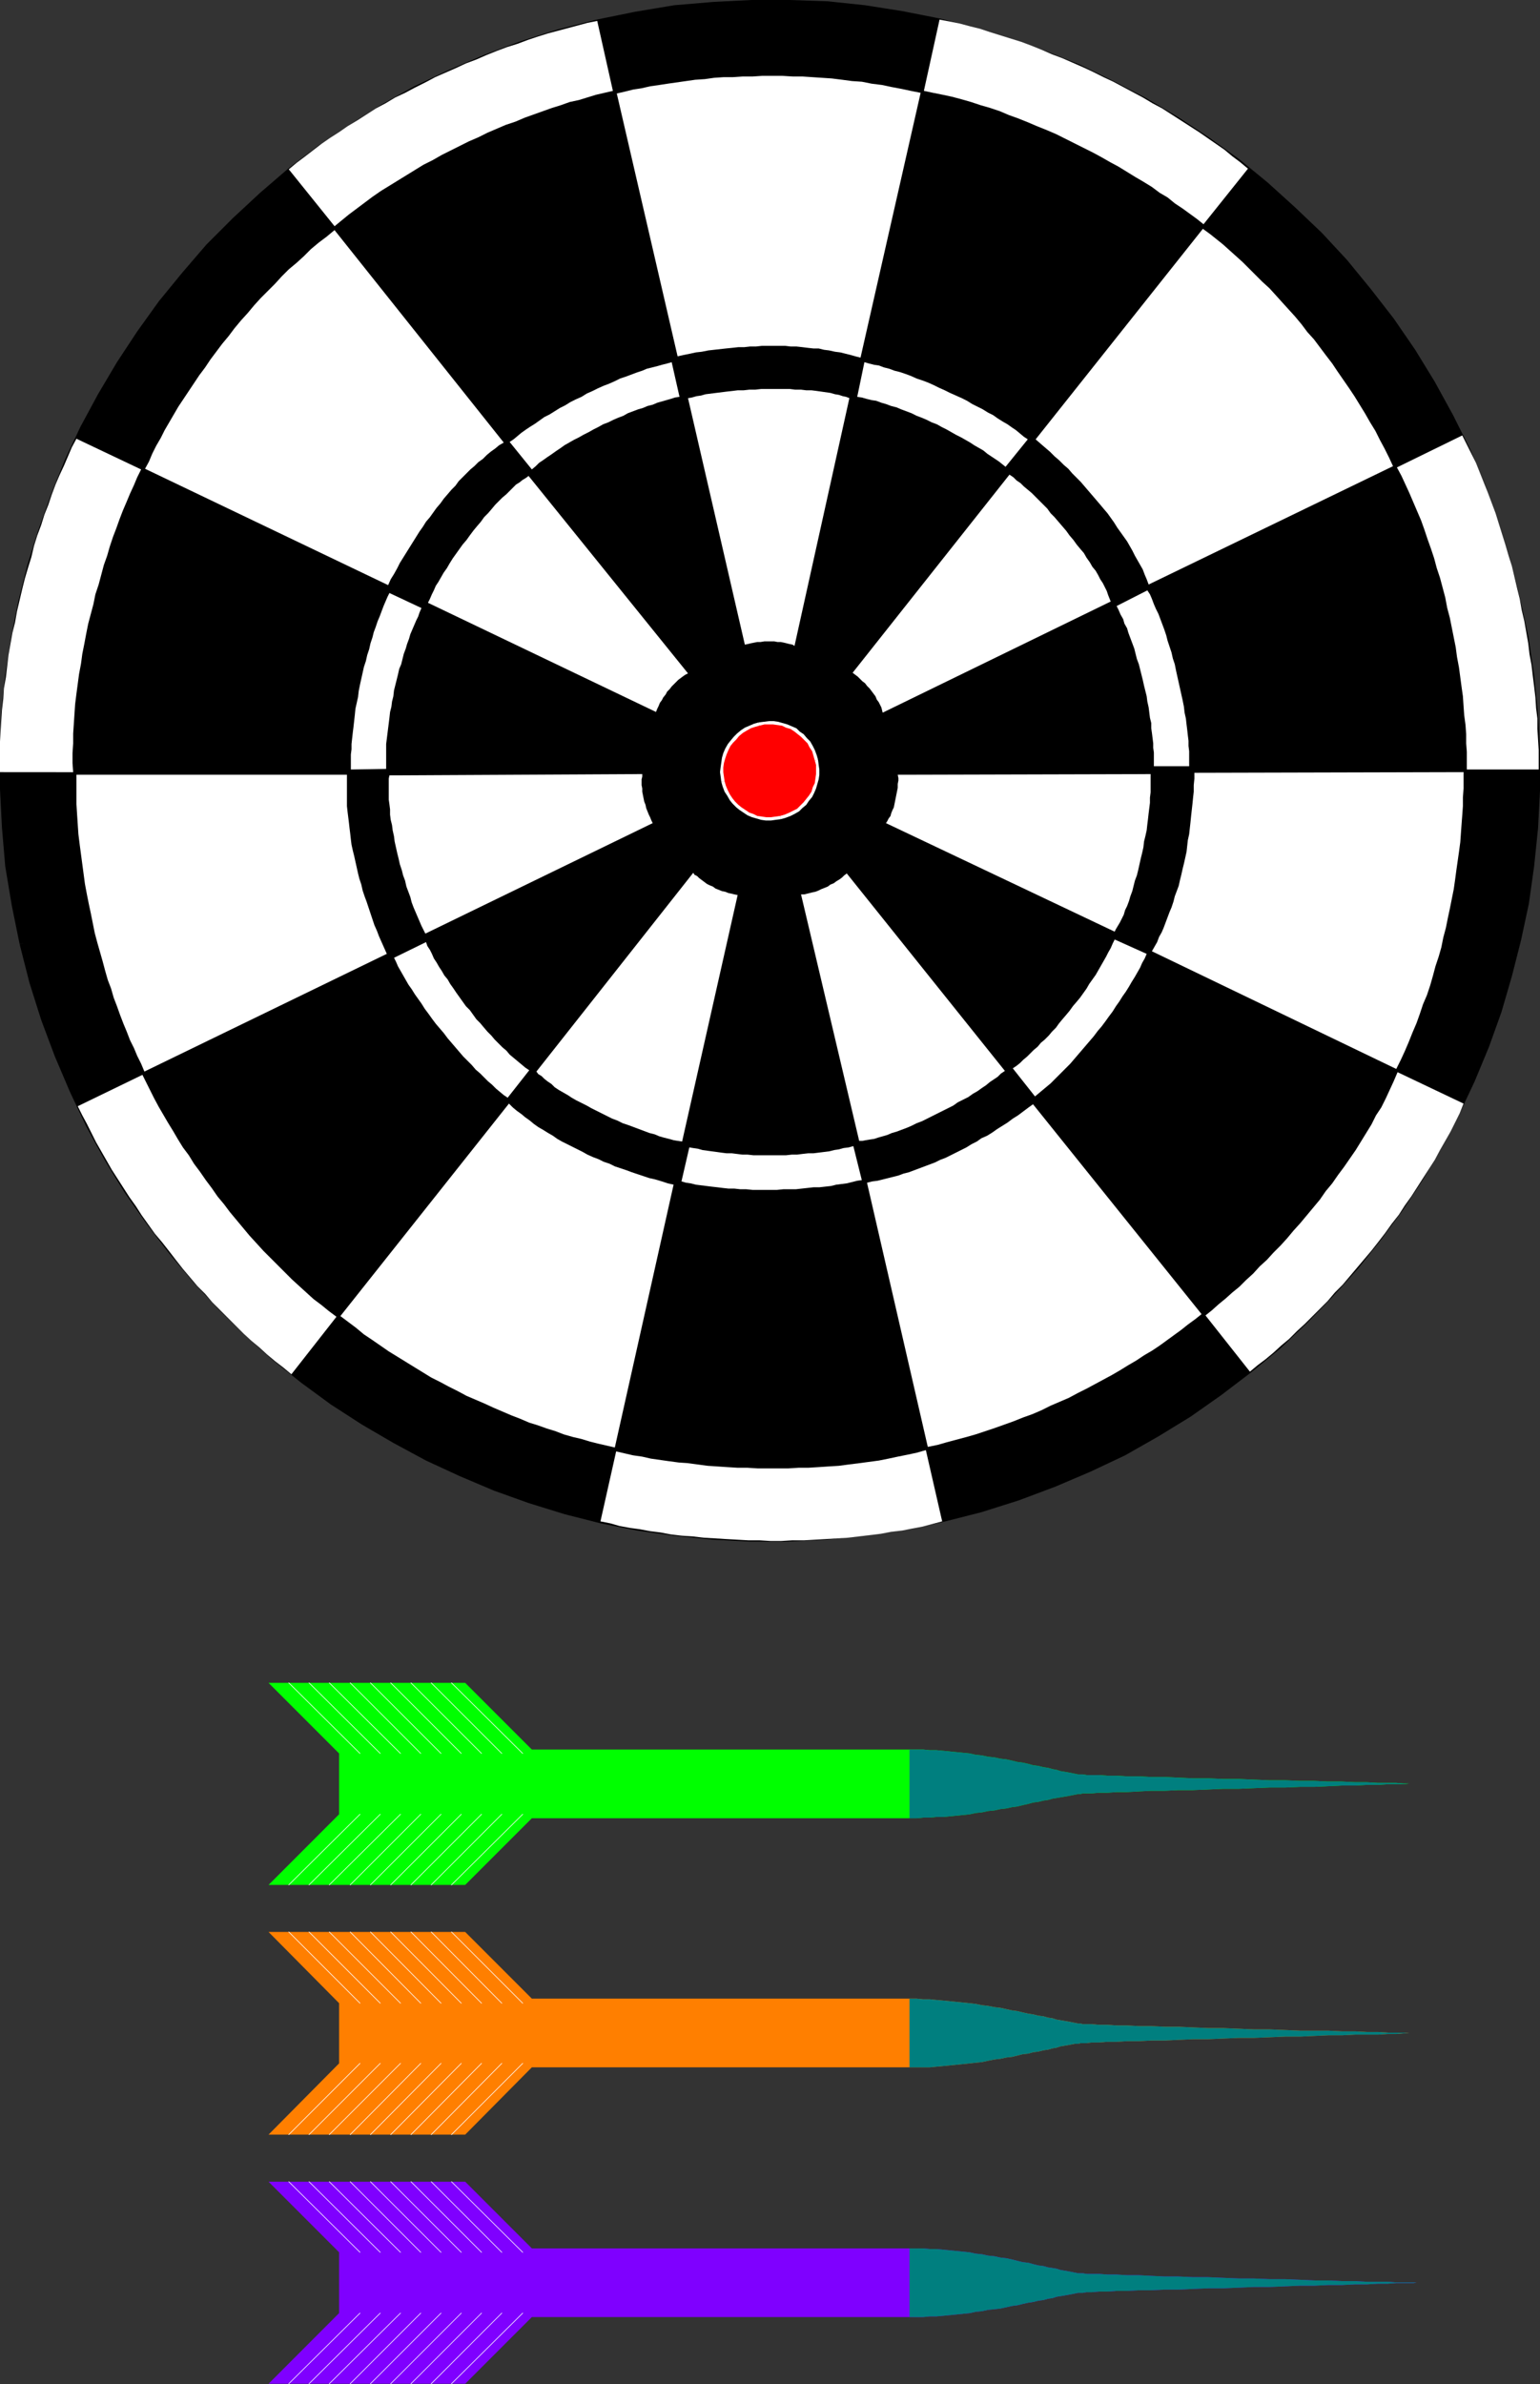 <?xml version="1.0" encoding="UTF-8" standalone="no"?>
<svg
   version="1.0"
   width="100.763mm"
   height="155.904mm"
   id="svg98"
   sodipodi:docname="Dart Board 05.wmf"
   xmlns:inkscape="http://www.inkscape.org/namespaces/inkscape"
   xmlns:sodipodi="http://sodipodi.sourceforge.net/DTD/sodipodi-0.dtd"
   xmlns="http://www.w3.org/2000/svg"
   xmlns:svg="http://www.w3.org/2000/svg">
  <rect width="100%" height="100%" fill="#333333" stroke="none"/>
  <sodipodi:namedview
     id="namedview98"
     pagecolor="#ffffff"
     bordercolor="#000000"
     borderopacity="0.25"
     inkscape:showpageshadow="2"
     inkscape:pageopacity="0.0"
     inkscape:pagecheckerboard="0"
     inkscape:deskcolor="#d1d1d1"
     inkscape:document-units="mm" />
  <defs
     id="defs1">
    <pattern
       id="WMFhbasepattern"
       patternUnits="userSpaceOnUse"
       width="6"
       height="6"
       x="0"
       y="0" />
  </defs>
  <path
     style="fill:#000000;fill-opacity:1;fill-rule:evenodd;stroke:none"
     d="m 232.995,375.376 9.533,-2.424 9.048,-2.909 9.048,-3.393 8.725,-3.717 8.402,-4.04 8.24,-4.525 7.917,-4.848 7.594,-5.332 7.433,-5.494 6.948,-5.979 6.786,-6.302 6.302,-6.464 6.14,-6.787 5.655,-7.11 5.332,-7.433 5.009,-7.595 4.686,-7.756 4.201,-8.08 3.878,-8.241 3.555,-8.403 3.07,-8.726 2.747,-8.726 2.101,-8.888 1.939,-9.049 1.293,-9.211 0.969,-9.211 0.485,-9.372 v -9.372 l -0.485,-9.534 -0.969,-9.534 -1.454,-9.534 -1.939,-9.534 -2.585,-9.534 -2.747,-9.211 -3.393,-8.888 -3.716,-8.726 -4.039,-8.564 -4.524,-8.08 -5.009,-7.918 -5.17,-7.756 -5.655,-7.272 -5.817,-7.11 -6.302,-6.625 -6.463,-6.464 -6.786,-5.979 -7.109,-5.817 -7.433,-5.333 -7.594,-5.009 -7.756,-4.686 -8.079,-4.201 -8.24,-3.878 -8.402,-3.555 -8.725,-3.07 -8.725,-2.585 -8.887,-2.262 -9.048,-1.778 -9.21,-1.454 -9.21,-0.808 -9.371,-0.485 h -9.371 l -9.371,0.485 -9.533,0.97 -9.695,1.454 -9.533,1.939 -9.371,2.424 -9.21,2.909 -9.048,3.232 -8.725,3.717 -8.402,4.201 -8.24,4.525 -7.917,4.848 -7.594,5.333 -7.271,5.494 -7.109,5.979 -6.625,6.14 -6.463,6.625 -5.978,6.787 -5.817,7.11 -5.332,7.272 -5.009,7.756 -4.686,7.756 -4.201,8.08 -3.878,8.241 -3.555,8.403 -3.07,8.726 -2.585,8.726 -2.262,8.888 -1.777,9.049 -1.454,9.211 -0.969,9.211 -0.323,9.372 v 9.372 l 0.485,9.534 0.808,9.534 1.616,9.534 1.939,9.534 2.424,9.534 2.747,9.211 3.393,8.888 3.716,8.726 4.201,8.564 4.363,8.08 5.009,7.918 5.17,7.595 5.655,7.433 5.978,6.948 6.14,6.787 6.625,6.302 6.786,6.14 7.109,5.656 7.271,5.494 7.594,5.009 7.917,4.525 7.917,4.363 8.402,3.878 8.402,3.393 8.564,3.07 8.725,2.747 8.887,2.262 9.048,1.778 9.21,1.293 9.21,0.97 9.371,0.485 h 9.371 l 9.533,-0.485 9.533,-0.97 9.533,-1.454 z"
     id="path1" />
  <path
     style="fill:#000000;fill-opacity:1;fill-rule:evenodd;stroke:none"
     d="m 374.375,148.017 v 0 l 1.939,9.534 1.454,9.534 0.969,9.534 0.485,9.372 v 9.372 l -0.485,9.211 -0.969,9.372 -1.454,9.049 -1.777,9.049 -2.101,8.888 -2.747,8.726 -3.07,8.564 -3.393,8.403 -3.878,8.241 -4.201,7.918 -4.686,7.756 -5.009,7.595 -5.332,7.433 -5.655,6.948 -5.978,6.787 -6.463,6.625 -6.625,6.14 -6.948,5.979 -7.271,5.494 -7.756,5.333 -7.756,4.848 -8.24,4.363 -8.402,4.201 -8.725,3.717 -8.887,3.232 -9.21,2.909 -9.371,2.424 0.323,1.616 9.533,-2.424 9.21,-2.909 9.048,-3.393 8.725,-3.717 8.564,-4.04 8.24,-4.686 7.917,-4.848 7.594,-5.333 7.433,-5.656 7.109,-5.817 6.625,-6.302 6.463,-6.625 6.14,-6.787 5.655,-7.11 5.494,-7.433 5.009,-7.595 4.524,-7.918 4.363,-8.08 3.878,-8.241 3.555,-8.564 3.07,-8.564 2.585,-8.888 2.262,-8.888 1.939,-9.049 1.293,-9.211 0.969,-9.372 0.485,-9.372 v -9.372 l -0.485,-9.534 -0.969,-9.534 -1.454,-9.695 -2.101,-9.534 v 0 z"
     id="path2" />
  <path
     style="fill:#000000;fill-opacity:1;fill-rule:evenodd;stroke:none"
     d="m 148.005,6.302 v 0 l 9.371,-1.778 9.533,-1.454 9.533,-0.97 9.371,-0.485 h 9.371 l 9.371,0.485 9.21,0.808 9.048,1.454 9.048,1.778 8.887,2.262 8.725,2.585 8.564,3.07 8.402,3.555 8.24,3.878 7.917,4.201 7.917,4.525 7.433,5.009 7.271,5.494 7.109,5.656 6.786,5.979 6.463,6.302 6.302,6.787 5.978,6.948 5.494,7.272 5.17,7.595 4.847,7.918 4.524,8.241 4.201,8.403 3.555,8.726 3.393,8.888 2.908,9.211 2.424,9.372 1.454,-0.323 -2.424,-9.534 -2.908,-9.211 -3.232,-9.049 -3.716,-8.888 -4.201,-8.403 -4.524,-8.241 -4.847,-7.918 -5.332,-7.756 -5.655,-7.272 -5.817,-7.11 -6.302,-6.787 -6.625,-6.302 -6.786,-6.14 -7.109,-5.817 -7.433,-5.333 -7.594,-5.009 -7.917,-4.686 -8.079,-4.201 -8.24,-4.04 -8.564,-3.393 -8.564,-3.07 L 241.235,6.787 232.187,4.525 223.138,2.747 213.929,1.293 204.719,0.323 195.186,0 h -9.371 l -9.533,0.485 -9.533,0.808 -9.695,1.616 -9.533,1.939 v 0 z"
     id="path3" />
  <path
     style="fill:#000000;fill-opacity:1;fill-rule:evenodd;stroke:none"
     d="m 6.302,233.014 v 0 l -1.777,-9.534 -1.616,-9.534 -0.808,-9.534 -0.485,-9.372 v -9.372 l 0.323,-9.372 0.969,-9.211 1.454,-9.049 1.777,-9.049 2.262,-8.888 2.585,-8.726 3.07,-8.564 3.555,-8.403 3.878,-8.241 4.201,-8.08 4.524,-7.756 5.009,-7.595 5.332,-7.272 5.655,-7.11 6.14,-6.787 6.302,-6.464 6.625,-6.14 7.109,-5.979 7.271,-5.494 7.594,-5.333 7.917,-4.848 8.079,-4.525 8.402,-4.04 8.725,-3.717 9.048,-3.393 9.048,-2.747 9.533,-2.585 -0.485,-1.454 -9.533,2.424 -9.21,2.909 -9.048,3.393 -8.725,3.717 -8.564,4.04 -8.079,4.525 -7.917,5.009 -7.756,5.171 -7.433,5.656 -6.948,5.979 -6.786,6.302 -6.463,6.464 -5.978,6.948 -5.817,7.11 -5.332,7.433 -5.009,7.595 -4.686,7.918 -4.363,8.08 -3.878,8.241 -3.393,8.564 -3.07,8.564 -2.747,8.726 -2.262,9.049 -1.777,9.049 -1.454,9.211 -0.969,9.211 L 0,185.668 v 9.372 l 0.485,9.534 0.808,9.534 1.616,9.695 1.939,9.534 v 0 z"
     id="path4" />
  <path
     style="fill:#000000;fill-opacity:1;fill-rule:evenodd;stroke:none"
     d="m 232.833,374.568 v 0 l -9.533,1.939 -9.533,1.454 -9.533,0.97 -9.371,0.485 h -9.371 l -9.21,-0.485 -9.21,-0.97 -9.21,-1.293 -8.887,-1.778 -8.887,-2.262 -8.725,-2.747 -8.725,-3.07 -8.402,-3.393 -8.079,-3.878 -8.079,-4.201 -7.756,-4.686 -7.594,-4.848 -7.271,-5.494 -7.109,-5.656 -6.786,-5.979 -6.463,-6.464 -6.302,-6.625 -5.817,-6.948 -5.655,-7.272 -5.17,-7.595 -4.847,-7.918 -4.524,-8.241 -4.039,-8.403 -3.716,-8.726 -3.393,-8.888 -2.747,-9.211 -2.585,-9.372 -1.454,0.323 2.424,9.534 2.908,9.211 3.393,9.049 3.716,8.726 4.039,8.564 4.524,8.241 4.847,7.918 5.332,7.595 5.655,7.433 5.978,7.11 6.14,6.625 6.625,6.464 6.786,6.14 7.271,5.817 7.271,5.333 7.756,5.009 7.756,4.525 8.079,4.363 8.402,3.878 8.402,3.555 8.564,3.07 8.887,2.747 8.887,2.262 9.048,1.778 9.21,1.293 9.371,0.97 9.371,0.485 h 9.371 l 9.533,-0.485 9.533,-0.97 9.695,-1.454 9.533,-1.939 v 0 z"
     id="path5" />
  <path
     style="fill:#ffffff;fill-opacity:1;fill-rule:evenodd;stroke:none"
     d="m 71.417,41.852 1.939,-1.616 1.939,-1.454 2.101,-1.616 2.101,-1.616 2.101,-1.454 2.262,-1.454 2.101,-1.454 2.424,-1.454 2.262,-1.454 2.262,-1.454 2.424,-1.293 2.424,-1.454 2.424,-1.131 2.424,-1.293 2.585,-1.293 2.424,-1.293 2.585,-1.131 2.585,-1.131 2.424,-1.131 2.585,-0.97 2.585,-1.131 2.424,-0.97 2.585,-0.97 2.585,-0.808 2.585,-0.97 2.424,-0.808 2.585,-0.808 2.424,-0.646 2.424,-0.646 2.424,-0.646 2.424,-0.646 2.424,-0.485 3.878,17.29 -2.1,0.485 -2.101,0.485 -2.101,0.646 -2.1,0.646 -2.262,0.485 -2.262,0.808 -2.101,0.646 -2.262,0.808 -2.262,0.808 -2.262,0.808 -2.262,0.97 -2.424,0.808 -2.262,0.97 -2.262,0.97 -2.262,1.131 -2.262,0.97 -2.262,1.131 -2.262,1.131 -2.262,1.131 -2.262,1.293 -2.262,1.131 -2.101,1.293 -2.1,1.293 -2.101,1.293 -2.101,1.293 -2.101,1.293 -2.101,1.454 -1.939,1.454 -1.939,1.454 -1.939,1.454 -1.777,1.454 -1.777,1.454 z"
     id="path6" />
  <path
     style="fill:#ffffff;fill-opacity:1;fill-rule:evenodd;stroke:none"
     d="m 0,190.839 v -2.424 -2.585 -2.585 l 0.162,-2.585 0.162,-2.585 0.162,-2.585 0.323,-2.747 0.162,-2.585 0.485,-2.747 0.323,-2.747 0.323,-2.747 0.485,-2.747 0.485,-2.747 0.646,-2.585 0.485,-2.747 0.646,-2.747 0.646,-2.747 0.646,-2.585 0.808,-2.747 0.808,-2.585 0.646,-2.747 0.808,-2.585 0.969,-2.585 0.808,-2.585 0.969,-2.424 0.808,-2.424 0.969,-2.585 0.969,-2.262 1.131,-2.424 0.969,-2.262 0.969,-2.262 1.131,-2.101 15.996,7.595 -0.969,1.939 -0.808,1.939 -0.969,2.101 -0.808,1.939 -0.969,2.262 -0.808,2.101 -0.808,2.262 -0.808,2.101 -0.808,2.424 -0.646,2.262 -0.808,2.262 -0.646,2.424 -0.646,2.424 -0.808,2.424 -0.485,2.424 -0.646,2.424 -0.646,2.424 -0.485,2.424 -0.485,2.585 -0.485,2.424 -0.323,2.424 -0.485,2.585 -0.323,2.424 -0.323,2.424 -0.323,2.585 -0.162,2.424 -0.162,2.424 -0.162,2.424 v 2.424 l -0.162,2.424 v 2.424 l 0.162,2.262 z"
     id="path7" />
  <path
     style="fill:#ffffff;fill-opacity:1;fill-rule:evenodd;stroke:none"
     d="m 72.064,339.665 -1.939,-1.616 -2.101,-1.616 -1.939,-1.616 -1.939,-1.778 -1.939,-1.616 -1.939,-1.778 -1.939,-1.939 -1.939,-1.939 -1.939,-1.939 -1.939,-1.939 -1.777,-2.101 -1.939,-1.939 -1.777,-2.101 -1.777,-2.101 -1.777,-2.262 -1.616,-2.101 -1.777,-2.262 -1.777,-2.101 -1.616,-2.262 -1.616,-2.262 -1.454,-2.262 -1.616,-2.262 -1.454,-2.262 -1.454,-2.262 -1.454,-2.262 -1.293,-2.262 -1.293,-2.262 -1.293,-2.262 -1.131,-2.262 -1.131,-2.262 -1.131,-2.101 -1.131,-2.262 15.996,-7.756 0.969,1.939 0.969,1.939 0.969,1.939 1.131,2.101 1.131,1.939 1.131,1.939 1.293,2.101 1.131,1.939 1.293,2.101 1.454,1.939 1.293,2.101 1.454,1.939 1.454,2.101 1.454,1.939 1.454,2.101 1.616,1.939 1.454,1.939 1.616,1.939 1.616,1.939 1.616,1.939 1.777,1.939 1.616,1.778 1.777,1.778 1.777,1.778 1.777,1.778 1.777,1.778 1.777,1.616 1.777,1.616 1.777,1.616 1.939,1.454 1.777,1.454 1.939,1.454 z"
     id="path8" />
  <path
     style="fill:#ffffff;fill-opacity:1;fill-rule:evenodd;stroke:none"
     d="m 232.995,376.023 -2.424,0.646 -2.424,0.646 -2.585,0.485 -2.424,0.485 -2.747,0.323 -2.585,0.485 -2.585,0.323 -2.747,0.323 -2.747,0.323 -2.585,0.162 -2.747,0.162 -2.747,0.162 -2.747,0.162 h -2.908 l -2.747,0.162 h -2.747 l -2.747,-0.162 h -2.747 l -2.747,-0.162 -2.908,-0.162 -2.585,-0.162 -2.747,-0.162 -2.747,-0.323 -2.585,-0.162 -2.747,-0.323 -2.585,-0.485 -2.585,-0.323 -2.585,-0.485 -2.424,-0.323 -2.585,-0.485 -2.262,-0.646 -2.424,-0.485 3.878,-17.29 2.101,0.485 2.1,0.485 2.262,0.323 2.1,0.485 2.262,0.323 2.262,0.323 2.424,0.323 2.262,0.162 2.424,0.323 2.424,0.323 2.424,0.162 2.424,0.162 2.585,0.162 h 2.424 l 2.585,0.162 h 2.424 2.585 2.424 l 2.585,-0.162 h 2.424 l 2.585,-0.162 2.424,-0.162 2.585,-0.162 2.424,-0.323 2.585,-0.323 2.424,-0.323 2.424,-0.323 2.424,-0.485 2.262,-0.485 2.424,-0.485 2.262,-0.485 2.262,-0.646 z"
     id="path9" />
  <path
     style="fill:#ffffff;fill-opacity:1;fill-rule:evenodd;stroke:none"
     d="m 361.933,272.766 -0.969,2.424 -1.131,2.262 -1.131,2.262 -1.293,2.262 -1.293,2.262 -1.293,2.424 -1.454,2.262 -1.454,2.262 -1.454,2.262 -1.454,2.262 -1.616,2.262 -1.454,2.262 -1.777,2.262 -1.616,2.262 -1.616,2.101 -1.777,2.262 -1.777,2.101 -1.777,2.101 -1.777,2.101 -1.777,2.101 -1.939,1.939 -1.777,2.101 -1.939,1.939 -1.939,1.939 -1.777,1.778 -1.939,1.778 -1.939,1.939 -1.939,1.616 -1.939,1.778 -1.939,1.616 -1.939,1.454 -1.939,1.616 -10.987,-13.897 1.616,-1.293 1.616,-1.454 1.777,-1.454 1.616,-1.454 1.777,-1.454 1.616,-1.616 1.777,-1.616 1.616,-1.778 1.777,-1.616 1.616,-1.778 1.777,-1.778 1.616,-1.778 1.616,-1.939 1.616,-1.778 1.616,-1.939 1.616,-1.939 1.616,-1.939 1.454,-2.101 1.616,-1.939 1.454,-2.101 1.454,-1.939 1.454,-2.101 1.454,-2.101 1.293,-2.101 1.293,-2.101 1.293,-2.101 1.131,-2.262 1.293,-1.939 1.131,-2.262 0.969,-2.101 0.969,-2.101 0.969,-2.262 z"
     id="path10" />
  <path
     style="fill:#ffffff;fill-opacity:1;fill-rule:evenodd;stroke:none"
     d="m 361.61,107.62 1.131,2.262 1.131,2.262 1.131,2.262 0.969,2.424 0.969,2.424 0.969,2.424 0.969,2.585 0.969,2.585 0.808,2.585 0.808,2.585 0.808,2.585 0.808,2.747 0.808,2.585 0.646,2.747 0.646,2.747 0.646,2.585 0.485,2.747 0.646,2.747 0.485,2.747 0.485,2.747 0.323,2.747 0.485,2.585 0.323,2.747 0.323,2.585 0.323,2.747 0.162,2.585 0.323,2.585 v 2.585 l 0.162,2.585 0.162,2.585 v 2.424 2.424 h -17.774 v -2.101 -2.262 l -0.162,-2.101 v -2.262 l -0.162,-2.262 -0.323,-2.424 -0.162,-2.262 -0.162,-2.424 -0.323,-2.262 -0.323,-2.424 -0.323,-2.424 -0.485,-2.585 -0.323,-2.424 -0.485,-2.424 -0.485,-2.424 -0.485,-2.424 -0.646,-2.424 -0.485,-2.585 -0.646,-2.424 -0.646,-2.424 -0.808,-2.424 -0.646,-2.424 -0.808,-2.424 -0.808,-2.262 -0.808,-2.424 -0.808,-2.262 -0.969,-2.262 -0.969,-2.262 -0.969,-2.262 -0.969,-2.101 -0.969,-2.101 -1.131,-2.101 z"
     id="path11" />
  <path
     style="fill:#ffffff;fill-opacity:1;fill-rule:evenodd;stroke:none"
     d="m 232.348,4.848 2.585,0.485 2.424,0.485 2.424,0.646 2.585,0.646 2.424,0.808 2.585,0.808 2.585,0.808 2.585,0.808 2.585,0.97 2.424,0.97 2.585,1.131 2.585,0.97 2.585,1.131 2.585,1.131 2.424,1.131 2.585,1.293 2.424,1.131 2.424,1.293 2.424,1.293 2.424,1.293 2.424,1.454 2.424,1.293 2.262,1.454 2.262,1.454 2.262,1.454 2.262,1.454 2.101,1.454 2.1,1.454 2.101,1.454 1.939,1.616 1.939,1.454 1.939,1.616 -10.987,13.735 -1.616,-1.293 -1.777,-1.293 -1.777,-1.293 -1.939,-1.293 -1.777,-1.454 -1.939,-1.131 -1.939,-1.454 -2.1,-1.293 -1.939,-1.131 -2.101,-1.293 -2.1,-1.293 -2.101,-1.131 -2.262,-1.293 -2.1,-1.131 -2.262,-1.131 -2.262,-1.131 -2.262,-1.131 -2.262,-1.131 -2.262,-0.97 -2.424,-0.97 -2.262,-0.97 -2.424,-0.97 -2.262,-0.808 -2.262,-0.97 -2.424,-0.808 -2.262,-0.646 -2.424,-0.808 -2.262,-0.646 -2.424,-0.646 -2.262,-0.485 -2.424,-0.485 -2.262,-0.485 z"
     id="path12" />
  <path
     style="fill:#ffffff;fill-opacity:1;fill-rule:evenodd;stroke:none"
     d="m 35.87,115.861 0.969,-1.778 0.808,-1.939 0.969,-1.939 1.131,-1.939 0.969,-1.939 1.131,-1.939 1.131,-1.939 1.131,-1.939 1.293,-1.939 1.293,-1.939 1.293,-1.939 1.293,-1.939 1.454,-1.939 1.293,-1.939 1.454,-1.939 1.454,-1.939 1.616,-1.939 1.454,-1.939 1.616,-1.939 1.616,-1.778 1.616,-1.939 1.616,-1.778 1.777,-1.778 1.777,-1.778 1.616,-1.778 1.777,-1.778 1.939,-1.616 1.777,-1.616 1.777,-1.778 1.939,-1.616 1.939,-1.454 1.939,-1.616 41.849,52.517 -1.131,0.646 -0.969,0.808 -1.131,0.808 -0.969,0.808 -0.969,0.97 -1.131,0.808 -0.969,0.97 -0.969,0.808 -0.969,0.97 -0.969,0.97 -0.969,0.97 -0.808,1.131 -0.969,0.97 -0.969,1.131 -0.969,1.131 -0.808,1.131 -0.969,1.131 -0.808,1.131 -0.808,1.131 -0.969,1.131 -0.808,1.293 -0.808,1.131 -0.808,1.293 -0.808,1.293 -0.808,1.293 -0.808,1.293 -0.808,1.293 -0.808,1.293 -0.646,1.293 -0.808,1.454 -0.808,1.293 -0.646,1.454 z"
     id="path13" />
  <path
     style="fill:#ffffff;fill-opacity:1;fill-rule:evenodd;stroke:none"
     d="m 35.709,264.848 -0.808,-1.939 -0.969,-1.939 -0.808,-1.939 -0.969,-1.939 -0.808,-2.101 -0.808,-1.939 -0.808,-2.101 -0.808,-2.262 -0.808,-2.101 -0.646,-2.262 -0.808,-2.101 -0.646,-2.262 -0.646,-2.424 -0.646,-2.262 -0.646,-2.262 -0.646,-2.424 -0.485,-2.424 -0.485,-2.424 -0.485,-2.262 -0.485,-2.424 -0.485,-2.585 -0.323,-2.424 -0.323,-2.424 -0.323,-2.424 -0.323,-2.424 -0.323,-2.585 -0.162,-2.424 -0.162,-2.424 -0.162,-2.585 v -2.424 -2.424 -2.424 h 66.893 v 1.293 1.293 1.293 1.293 1.293 1.293 l 0.162,1.454 0.162,1.293 0.162,1.293 0.162,1.454 0.162,1.293 0.162,1.454 0.162,1.293 0.323,1.454 0.323,1.293 0.323,1.454 0.323,1.454 0.323,1.454 0.323,1.293 0.485,1.454 0.323,1.454 0.485,1.454 0.485,1.293 0.485,1.454 0.485,1.454 0.485,1.454 0.485,1.454 0.646,1.454 0.485,1.293 0.646,1.454 0.646,1.454 0.646,1.454 z"
     id="path14" />
  <path
     style="fill:#ffffff;fill-opacity:1;fill-rule:evenodd;stroke:none"
     d="m 152.044,357.763 -2.101,-0.485 -2.101,-0.485 -1.939,-0.485 -2.1,-0.646 -2.101,-0.485 -2.262,-0.646 -2.101,-0.808 -2.101,-0.646 -2.262,-0.808 -2.101,-0.646 -2.262,-0.97 -2.101,-0.808 -2.262,-0.97 -2.262,-0.97 -2.1,-0.97 -2.262,-0.97 -2.262,-0.97 -2.101,-1.131 -2.262,-1.131 -2.101,-1.131 -2.262,-1.131 -2.101,-1.293 -2.101,-1.293 -2.1,-1.293 -2.101,-1.293 -2.101,-1.293 -2.101,-1.454 -2.101,-1.454 -1.939,-1.293 -1.939,-1.616 -1.939,-1.454 -1.939,-1.454 41.687,-52.517 0.969,0.97 0.969,0.808 1.131,0.808 0.969,0.808 1.131,0.808 0.969,0.808 1.131,0.808 1.131,0.646 1.293,0.808 1.131,0.646 1.131,0.808 1.131,0.646 1.293,0.646 1.293,0.646 1.293,0.646 1.293,0.646 1.131,0.646 1.454,0.646 1.293,0.485 1.293,0.646 1.454,0.485 1.293,0.646 1.454,0.485 1.454,0.485 1.293,0.485 1.454,0.485 1.454,0.485 1.454,0.485 1.454,0.323 1.616,0.485 1.454,0.485 1.454,0.323 z"
     id="path15" />
  <path
     style="fill:#ffffff;fill-opacity:1;fill-rule:evenodd;stroke:none"
     d="m 297.141,324.798 -1.616,1.293 -1.777,1.293 -1.616,1.293 -1.777,1.293 -1.777,1.293 -1.777,1.293 -1.939,1.293 -1.939,1.131 -1.939,1.293 -1.939,1.131 -2.101,1.293 -1.939,1.131 -2.101,1.131 -2.1,1.131 -2.101,1.131 -2.262,1.131 -2.101,1.131 -2.262,0.97 -2.262,0.97 -2.262,1.131 -2.262,0.97 -2.262,0.808 -2.424,0.97 -2.262,0.808 -2.262,0.808 -2.424,0.808 -2.424,0.808 -2.262,0.646 -2.424,0.646 -2.424,0.646 -2.262,0.646 -2.424,0.485 -15.027,-65.283 1.293,-0.323 1.293,-0.162 1.293,-0.323 1.293,-0.323 1.293,-0.323 1.293,-0.323 1.293,-0.485 1.293,-0.323 1.293,-0.485 1.293,-0.485 1.293,-0.485 1.293,-0.485 1.293,-0.485 1.293,-0.646 1.293,-0.485 1.293,-0.646 1.293,-0.646 1.293,-0.646 1.293,-0.646 1.293,-0.808 1.293,-0.646 1.131,-0.808 1.454,-0.646 1.293,-0.808 1.131,-0.808 1.293,-0.808 1.293,-0.808 1.293,-0.97 1.293,-0.808 1.293,-0.97 1.293,-0.97 1.131,-0.808 z"
     id="path16" />
  <path
     style="fill:#ffffff;fill-opacity:1;fill-rule:evenodd;stroke:none"
     d="m 361.933,190.839 v 1.939 2.101 l -0.162,2.262 v 2.101 l -0.162,2.262 -0.162,2.101 -0.162,2.262 -0.162,2.262 -0.323,2.424 -0.323,2.262 -0.323,2.262 -0.323,2.424 -0.323,2.262 -0.485,2.424 -0.485,2.424 -0.485,2.262 -0.485,2.424 -0.646,2.424 -0.485,2.424 -0.646,2.262 -0.808,2.424 -0.646,2.424 -0.646,2.262 -0.808,2.424 -0.969,2.262 -0.808,2.424 -0.808,2.262 -0.969,2.262 -0.969,2.424 -0.969,2.262 -0.969,2.101 -1.131,2.262 -60.43,-29.086 0.646,-1.131 0.646,-1.131 0.485,-1.293 0.646,-1.131 0.485,-1.131 0.485,-1.293 0.485,-1.293 0.485,-1.293 0.485,-1.131 0.485,-1.454 0.323,-1.293 0.485,-1.293 0.485,-1.293 0.323,-1.454 0.323,-1.293 0.323,-1.454 0.323,-1.293 0.323,-1.454 0.323,-1.454 0.162,-1.454 0.162,-1.454 0.323,-1.454 0.162,-1.454 0.162,-1.454 0.162,-1.616 0.162,-1.454 0.162,-1.454 0.162,-1.616 0.162,-1.454 v -1.616 l 0.162,-1.616 v -1.454 z"
     id="path17" />
  <path
     style="fill:#ffffff;fill-opacity:1;fill-rule:evenodd;stroke:none"
     d="m 297.464,56.557 1.777,1.293 1.616,1.293 1.616,1.293 1.616,1.454 1.616,1.454 1.616,1.454 1.616,1.616 1.616,1.616 1.616,1.616 1.777,1.616 1.616,1.778 1.454,1.616 1.616,1.778 1.616,1.778 1.616,1.939 1.454,1.939 1.616,1.778 1.454,1.939 1.454,1.939 1.616,2.101 1.293,1.939 1.454,2.101 1.454,2.101 1.293,1.939 1.293,2.101 1.293,2.101 1.293,2.262 1.293,2.101 1.131,2.262 1.131,2.101 1.131,2.262 0.969,2.101 -60.43,29.248 -0.485,-1.293 -0.485,-1.131 -0.485,-1.293 -0.646,-1.131 -0.646,-1.131 -0.646,-1.131 -0.646,-1.293 -0.646,-1.131 -0.646,-1.131 -0.808,-1.131 -0.808,-1.131 -0.808,-1.131 -0.808,-1.293 -0.808,-1.131 -0.808,-1.131 -0.969,-1.131 -0.808,-0.97 -0.969,-1.131 -0.969,-1.131 -0.969,-1.131 -0.969,-1.131 -0.969,-1.131 -0.969,-0.97 -1.131,-1.131 -0.969,-1.131 -1.131,-0.97 -1.131,-1.131 -1.131,-0.97 -1.131,-1.131 -1.131,-0.97 -1.131,-0.97 -1.293,-1.131 z"
     id="path18" />
  <path
     style="fill:#ffffff;fill-opacity:1;fill-rule:evenodd;stroke:none"
     d="m 152.529,23.108 2.1,-0.485 1.939,-0.485 2.101,-0.323 2.101,-0.485 2.262,-0.323 2.101,-0.323 2.262,-0.323 2.262,-0.323 2.262,-0.323 2.424,-0.162 2.262,-0.323 2.424,-0.162 h 2.262 l 2.424,-0.162 h 2.424 l 2.424,-0.162 h 2.424 2.424 l 2.585,0.162 h 2.424 l 2.424,0.162 2.424,0.162 2.424,0.162 2.585,0.323 2.424,0.323 2.424,0.162 2.424,0.485 2.585,0.323 2.262,0.485 2.585,0.485 2.262,0.485 2.424,0.485 -14.865,65.444 -1.293,-0.323 -1.131,-0.323 -1.293,-0.323 -1.293,-0.323 -1.293,-0.162 -1.454,-0.323 -1.293,-0.162 -1.293,-0.323 h -1.293 l -1.454,-0.162 -1.293,-0.162 -1.454,-0.162 h -1.454 l -1.293,-0.162 h -1.454 -1.454 -1.454 -1.454 l -1.454,0.162 h -1.454 l -1.454,0.162 h -1.454 l -1.454,0.162 -1.616,0.162 -1.454,0.162 -1.454,0.162 -1.454,0.162 -1.616,0.323 -1.454,0.162 -1.454,0.323 -1.616,0.323 -1.454,0.323 z"
     id="path19" />
  <path
     style="fill:#ffffff;fill-opacity:1;fill-rule:evenodd;stroke:none"
     d="m 126.03,109.236 0.969,-0.646 0.969,-0.808 0.969,-0.808 1.131,-0.808 0.969,-0.646 1.293,-0.808 1.131,-0.808 1.131,-0.808 1.293,-0.646 1.293,-0.808 1.293,-0.808 1.293,-0.646 1.293,-0.808 1.293,-0.646 1.454,-0.646 1.293,-0.808 1.454,-0.646 1.293,-0.646 1.454,-0.646 1.293,-0.485 1.454,-0.646 1.293,-0.646 1.454,-0.485 1.293,-0.485 1.293,-0.485 1.454,-0.485 1.131,-0.485 1.293,-0.323 1.293,-0.323 1.131,-0.323 1.293,-0.323 1.131,-0.323 1.939,8.564 -1.131,0.162 -0.969,0.323 -1.131,0.323 -1.131,0.323 -1.131,0.323 -1.131,0.485 -1.293,0.323 -1.131,0.485 -1.131,0.323 -1.293,0.485 -1.293,0.485 -1.131,0.646 -1.293,0.485 -1.131,0.485 -1.293,0.646 -1.293,0.485 -1.131,0.646 -1.293,0.646 -1.131,0.646 -1.293,0.646 -1.131,0.646 -1.293,0.646 -1.131,0.646 -1.131,0.646 -1.131,0.808 -0.969,0.646 -1.131,0.808 -0.969,0.646 -1.131,0.808 -0.969,0.646 -0.808,0.808 -0.969,0.808 z"
     id="path20" />
  <path
     style="fill:#ffffff;fill-opacity:1;fill-rule:evenodd;stroke:none"
     d="m 86.767,190.193 v -1.131 -1.293 -1.293 l 0.162,-1.293 v -1.293 l 0.162,-1.454 0.162,-1.454 0.162,-1.293 0.162,-1.454 0.162,-1.454 0.162,-1.616 0.323,-1.454 0.323,-1.454 0.162,-1.454 0.323,-1.616 0.323,-1.454 0.323,-1.454 0.323,-1.454 0.485,-1.454 0.323,-1.454 0.485,-1.454 0.323,-1.454 0.485,-1.454 0.323,-1.293 0.485,-1.293 0.485,-1.454 0.485,-1.131 0.485,-1.293 0.485,-1.293 0.485,-1.131 0.485,-1.131 0.485,-0.97 7.917,3.717 -0.485,1.131 -0.323,0.97 -0.485,0.97 -0.485,1.131 -0.485,1.131 -0.485,1.131 -0.323,1.131 -0.485,1.293 -0.323,1.131 -0.485,1.293 -0.323,1.293 -0.323,1.293 -0.485,1.131 -0.323,1.454 -0.323,1.293 -0.323,1.293 -0.323,1.293 -0.162,1.454 -0.323,1.293 -0.162,1.293 -0.323,1.293 -0.162,1.454 -0.162,1.293 -0.162,1.293 -0.162,1.293 -0.162,1.293 -0.162,1.293 v 1.293 1.293 1.293 1.131 1.131 z"
     id="path21" />
  <path
     style="fill:#ffffff;fill-opacity:1;fill-rule:evenodd;stroke:none"
     d="m 125.546,271.311 -0.969,-0.646 -0.969,-0.808 -0.969,-0.808 -0.969,-0.97 -0.969,-0.808 -0.969,-0.97 -0.969,-0.97 -1.131,-0.97 -0.969,-1.131 -0.969,-0.97 -1.131,-1.131 -0.969,-1.131 -0.969,-1.131 -0.969,-1.131 -0.969,-1.131 -0.969,-1.293 -0.969,-1.131 -0.969,-1.131 -0.969,-1.293 -0.808,-1.131 -0.969,-1.293 -0.808,-1.293 -0.808,-1.131 -0.808,-1.131 -0.808,-1.293 -0.808,-1.131 -0.646,-1.131 -0.646,-1.131 -0.646,-1.131 -0.646,-1.131 -0.485,-1.131 -0.485,-0.97 7.917,-3.878 0.323,0.97 0.646,0.97 0.485,0.97 0.485,1.131 0.646,0.97 0.646,1.131 0.646,0.97 0.646,1.131 0.808,0.97 0.646,1.131 0.808,1.131 0.646,0.97 0.808,1.131 0.808,1.131 0.808,1.131 0.969,0.97 0.808,1.131 0.808,1.131 0.969,0.97 0.808,0.97 0.969,1.131 0.969,0.97 0.808,0.97 0.969,0.97 0.969,0.97 0.969,0.808 0.808,0.97 0.969,0.808 0.969,0.808 0.969,0.808 0.969,0.808 0.969,0.646 z"
     id="path22" />
  <path
     style="fill:#ffffff;fill-opacity:1;fill-rule:evenodd;stroke:none"
     d="m 213.121,291.672 -1.131,0.162 -1.293,0.323 -1.293,0.323 -1.293,0.162 -1.293,0.162 -1.293,0.323 -1.454,0.162 -1.454,0.162 h -1.454 l -1.454,0.162 -1.454,0.162 -1.454,0.162 h -1.616 -1.454 l -1.616,0.162 h -1.454 -1.454 -1.616 -1.454 l -1.616,-0.162 h -1.454 l -1.454,-0.162 h -1.454 l -1.454,-0.162 -1.293,-0.162 -1.454,-0.162 -1.293,-0.162 -1.293,-0.162 -1.293,-0.162 -1.293,-0.323 -1.131,-0.162 -1.131,-0.323 1.939,-8.403 0.969,0.162 1.131,0.162 1.131,0.323 1.131,0.162 1.131,0.162 1.293,0.162 1.131,0.162 1.293,0.162 h 1.293 l 1.293,0.162 1.293,0.162 h 1.293 l 1.454,0.162 h 1.293 1.454 1.293 1.293 1.454 1.293 l 1.454,-0.162 h 1.293 l 1.293,-0.162 1.454,-0.162 h 1.293 l 1.293,-0.162 1.293,-0.162 1.293,-0.162 1.293,-0.323 1.131,-0.162 1.131,-0.323 1.293,-0.162 1.131,-0.323 z"
     id="path23" />
  <path
     style="fill:#ffffff;fill-opacity:1;fill-rule:evenodd;stroke:none"
     d="m 283.568,235.761 -0.485,1.131 -0.646,1.131 -0.485,1.131 -0.646,1.131 -0.646,1.131 -0.808,1.293 -0.646,1.131 -0.808,1.293 -0.808,1.131 -0.808,1.293 -0.808,1.131 -0.808,1.293 -0.969,1.293 -0.808,1.131 -0.969,1.293 -0.969,1.131 -0.969,1.293 -0.969,1.131 -0.969,1.131 -0.969,1.131 -0.969,1.131 -0.969,1.131 -0.969,1.131 -0.969,0.97 -0.969,0.97 -0.969,0.97 -0.969,0.97 -0.969,0.97 -0.969,0.808 -0.969,0.808 -0.969,0.808 -0.969,0.808 -5.494,-6.948 0.969,-0.646 0.808,-0.646 0.808,-0.808 0.969,-0.808 0.808,-0.808 0.808,-0.808 0.969,-0.808 0.808,-0.97 0.969,-0.808 0.969,-0.97 0.808,-0.97 0.969,-0.97 0.808,-1.131 0.808,-0.97 0.969,-1.131 0.808,-0.97 0.808,-1.131 0.969,-1.131 0.808,-0.97 0.808,-1.131 0.808,-1.131 0.646,-1.131 0.808,-1.131 0.808,-1.131 0.646,-1.131 0.646,-1.131 0.646,-1.131 0.646,-1.131 0.485,-0.97 0.646,-1.131 0.485,-1.131 0.485,-0.97 z"
     id="path24" />
  <path
     style="fill:#ffffff;fill-opacity:1;fill-rule:evenodd;stroke:none"
     d="m 283.73,145.917 0.646,0.97 0.485,1.131 0.485,1.293 0.485,1.131 0.646,1.293 0.485,1.293 0.485,1.293 0.485,1.293 0.485,1.454 0.323,1.293 0.485,1.454 0.485,1.454 0.323,1.454 0.485,1.454 0.323,1.616 0.323,1.454 0.323,1.454 0.323,1.454 0.323,1.454 0.323,1.454 0.323,1.616 0.162,1.454 0.323,1.454 0.162,1.454 0.162,1.293 0.162,1.454 0.162,1.293 v 1.293 l 0.162,1.293 v 1.293 1.131 1.293 h -8.725 v -1.131 -1.131 -1.131 l -0.162,-1.131 v -1.131 l -0.162,-1.293 -0.162,-1.293 -0.162,-1.131 v -1.293 l -0.323,-1.293 -0.162,-1.293 -0.162,-1.293 -0.323,-1.454 -0.162,-1.293 -0.323,-1.293 -0.323,-1.293 -0.323,-1.454 -0.323,-1.293 -0.323,-1.293 -0.323,-1.293 -0.485,-1.293 -0.323,-1.293 -0.323,-1.293 -0.485,-1.293 -0.485,-1.293 -0.485,-1.293 -0.323,-1.131 -0.646,-1.131 -0.323,-1.131 -0.646,-1.131 -0.485,-1.131 -0.485,-0.97 z"
     id="path25" />
  <path
     style="fill:#ffffff;fill-opacity:1;fill-rule:evenodd;stroke:none"
     d="m 213.767,89.521 1.131,0.323 1.293,0.323 1.131,0.162 1.293,0.485 1.293,0.323 1.293,0.485 1.293,0.323 1.454,0.485 1.293,0.485 1.454,0.646 1.454,0.485 1.293,0.485 1.454,0.646 1.293,0.646 1.454,0.646 1.293,0.646 1.454,0.646 1.454,0.646 1.293,0.646 1.293,0.808 1.293,0.646 1.293,0.646 1.293,0.808 1.293,0.646 1.131,0.808 1.293,0.808 1.131,0.646 1.131,0.808 0.969,0.646 0.969,0.808 0.969,0.808 0.969,0.646 -5.494,6.787 -0.808,-0.646 -0.808,-0.646 -0.969,-0.646 -0.969,-0.646 -0.969,-0.646 -0.969,-0.808 -1.131,-0.646 -1.131,-0.646 -0.969,-0.646 -1.131,-0.646 -1.131,-0.646 -1.293,-0.646 -1.131,-0.646 -1.131,-0.646 -1.293,-0.646 -1.131,-0.646 -1.293,-0.485 -1.293,-0.646 -1.131,-0.485 -1.293,-0.485 -1.293,-0.646 -1.293,-0.485 -1.293,-0.485 -1.131,-0.485 -1.293,-0.323 -1.293,-0.485 -1.131,-0.323 -1.293,-0.485 -1.131,-0.162 -1.293,-0.323 -1.131,-0.323 -1.131,-0.162 z"
     id="path26" />
  <path
     style="fill:#ffffff;fill-opacity:1;fill-rule:evenodd;stroke:none"
     d="m 170.141,98.409 0.969,-0.162 1.131,-0.323 1.131,-0.162 1.131,-0.323 1.293,-0.162 1.293,-0.162 1.293,-0.162 1.293,-0.162 1.454,-0.162 1.293,-0.162 h 1.454 l 1.454,-0.162 h 1.454 l 1.454,-0.162 h 1.454 1.454 1.293 1.454 1.454 l 1.293,0.162 h 1.454 l 1.293,0.162 h 1.293 l 1.293,0.162 1.131,0.162 1.131,0.162 1.131,0.162 1.131,0.323 0.969,0.162 0.969,0.323 0.808,0.162 0.808,0.323 -13.572,61.243 -0.485,-0.323 -0.808,-0.162 -0.646,-0.162 -0.646,-0.162 -0.808,-0.162 h -0.808 l -0.808,-0.162 h -0.808 -0.808 -0.808 l -0.969,0.162 h -0.808 l -0.808,0.162 -0.808,0.162 -0.646,0.162 -0.808,0.162 z"
     id="path27" />
  <path
     style="fill:#ffffff;fill-opacity:1;fill-rule:evenodd;stroke:none"
     d="m 105.833,148.987 0.485,-0.97 0.485,-1.131 0.485,-0.97 0.485,-1.131 0.646,-0.97 0.646,-1.131 0.646,-1.131 0.808,-1.131 0.646,-1.131 0.808,-1.293 0.808,-1.131 0.808,-1.131 0.808,-1.131 0.969,-1.131 0.808,-1.131 0.969,-1.293 0.808,-0.97 0.969,-1.131 0.808,-1.131 0.969,-0.97 0.969,-1.131 0.808,-0.97 0.969,-0.97 0.808,-0.808 0.969,-0.808 0.808,-0.808 0.808,-0.808 0.808,-0.808 0.808,-0.485 0.808,-0.646 0.808,-0.485 0.646,-0.485 39.425,48.801 -0.646,0.323 -0.485,0.323 -0.646,0.485 -0.646,0.485 -0.485,0.485 -0.485,0.485 -0.646,0.646 -0.485,0.646 -0.646,0.646 -0.323,0.646 -0.646,0.808 -0.323,0.646 -0.485,0.646 -0.323,0.808 -0.323,0.646 -0.323,0.808 z"
     id="path28" />
  <path
     style="fill:#ffffff;fill-opacity:1;fill-rule:evenodd;stroke:none"
     d="m 105.187,230.752 -0.485,-0.97 -0.485,-0.97 -0.485,-1.131 -0.485,-1.131 -0.485,-1.131 -0.485,-1.131 -0.485,-1.293 -0.323,-1.293 -0.485,-1.293 -0.485,-1.293 -0.323,-1.454 -0.485,-1.293 -0.323,-1.293 -0.485,-1.454 -0.323,-1.454 -0.323,-1.293 -0.323,-1.454 -0.323,-1.454 -0.162,-1.293 -0.323,-1.454 -0.162,-1.293 -0.323,-1.293 -0.162,-1.293 v -1.293 l -0.162,-1.293 -0.162,-1.131 v -1.131 -0.97 -1.131 -0.97 -0.97 l 0.162,-0.808 62.53,-0.323 v 0.646 l -0.162,0.646 v 0.808 0.646 l 0.162,0.808 v 0.808 l 0.162,0.808 0.162,0.808 0.162,0.808 0.323,0.808 0.162,0.808 0.323,0.808 0.323,0.808 0.323,0.646 0.323,0.808 0.323,0.646 z"
     id="path29" />
  <path
     style="fill:#ffffff;fill-opacity:1;fill-rule:evenodd;stroke:none"
     d="m 168.687,282.138 -1.131,-0.162 -0.969,-0.162 -1.131,-0.323 -1.293,-0.323 -1.131,-0.323 -1.131,-0.485 -1.293,-0.323 -1.293,-0.485 -1.293,-0.485 -1.293,-0.485 -1.293,-0.485 -1.454,-0.485 -1.293,-0.646 -1.293,-0.485 -1.293,-0.646 -1.293,-0.646 -1.293,-0.646 -1.293,-0.646 -1.131,-0.646 -1.293,-0.646 -1.293,-0.646 -1.131,-0.646 -0.969,-0.646 -1.131,-0.646 -1.131,-0.646 -0.969,-0.646 -0.808,-0.808 -0.969,-0.646 -0.808,-0.646 -0.646,-0.646 -0.808,-0.485 -0.485,-0.646 38.779,-49.124 0.323,0.485 0.646,0.323 0.485,0.485 0.646,0.485 0.646,0.485 0.646,0.485 0.646,0.323 0.808,0.323 0.646,0.485 0.808,0.323 0.808,0.323 0.808,0.162 0.808,0.323 0.808,0.162 0.646,0.162 0.808,0.162 z"
     id="path30" />
  <path
     style="fill:#ffffff;fill-opacity:1;fill-rule:evenodd;stroke:none"
     d="m 248.506,264.686 -0.969,0.646 -0.808,0.808 -0.969,0.646 -0.969,0.646 -0.969,0.808 -0.969,0.646 -1.131,0.808 -1.131,0.646 -1.131,0.808 -1.293,0.646 -1.293,0.646 -1.131,0.808 -1.293,0.646 -1.293,0.646 -1.293,0.646 -1.293,0.646 -1.293,0.646 -1.293,0.646 -1.293,0.485 -1.293,0.646 -1.131,0.485 -1.293,0.485 -1.293,0.485 -1.131,0.323 -1.131,0.485 -1.131,0.323 -1.131,0.323 -0.969,0.323 -1.131,0.162 -0.969,0.162 -0.808,0.162 h -0.808 l -14.38,-60.92 h 0.808 l 0.646,-0.162 0.646,-0.162 0.646,-0.162 0.808,-0.162 0.808,-0.323 0.646,-0.323 0.808,-0.323 0.808,-0.323 0.646,-0.485 0.808,-0.323 0.646,-0.485 0.808,-0.485 0.646,-0.485 0.485,-0.485 0.646,-0.485 z"
     id="path31" />
  <path
     style="fill:#ffffff;fill-opacity:1;fill-rule:evenodd;stroke:none"
     d="m 284.538,191.324 v 1.131 1.131 1.131 1.131 l -0.162,1.293 v 1.293 l -0.162,1.293 -0.162,1.293 -0.162,1.454 -0.162,1.293 -0.162,1.454 -0.323,1.454 -0.323,1.293 -0.162,1.454 -0.323,1.454 -0.323,1.293 -0.323,1.454 -0.323,1.454 -0.323,1.293 -0.485,1.293 -0.323,1.293 -0.323,1.293 -0.485,1.293 -0.323,1.131 -0.485,1.293 -0.485,0.97 -0.323,1.131 -0.485,0.97 -0.485,0.97 -0.485,0.808 -0.485,0.808 -0.323,0.646 -56.552,-26.824 0.323,-0.485 0.323,-0.646 0.485,-0.646 0.162,-0.646 0.323,-0.808 0.323,-0.646 0.162,-0.808 0.162,-0.808 0.162,-0.808 0.162,-0.808 0.162,-0.808 0.162,-0.808 v -0.97 l 0.162,-0.808 v -0.646 l -0.162,-0.808 z"
     id="path32" />
  <path
     style="fill:#ffffff;fill-opacity:1;fill-rule:evenodd;stroke:none"
     d="m 249.637,117.315 0.969,0.646 0.808,0.808 0.969,0.646 0.808,0.808 0.969,0.808 0.969,0.808 0.969,0.97 0.969,0.97 0.969,0.97 0.969,0.97 0.808,1.131 0.969,0.97 0.969,1.131 0.969,1.131 0.969,1.131 0.808,1.131 0.969,1.131 0.808,1.131 0.808,0.97 0.969,1.131 0.646,1.131 0.808,1.131 0.646,1.131 0.808,0.97 0.646,1.131 0.485,0.97 0.646,0.97 0.485,0.97 0.485,0.97 0.323,0.97 0.323,0.808 0.323,0.808 -56.391,27.47 -0.162,-0.646 -0.162,-0.646 -0.323,-0.646 -0.323,-0.646 -0.485,-0.646 -0.323,-0.808 -0.485,-0.646 -0.485,-0.646 -0.485,-0.646 -0.646,-0.646 -0.485,-0.646 -0.646,-0.485 -0.646,-0.646 -0.485,-0.485 -0.646,-0.485 -0.646,-0.485 z"
     id="path33" />
  <path
     style="fill:#ff0000;fill-opacity:1;fill-rule:evenodd;stroke:none"
     d="m 193.085,202.15 1.131,-0.485 1.131,-0.323 0.969,-0.646 0.969,-0.485 0.969,-0.808 0.808,-0.808 0.646,-0.808 0.646,-0.97 0.646,-0.97 0.485,-1.131 0.323,-0.97 0.162,-1.131 0.162,-1.131 0.162,-1.293 -0.162,-1.131 -0.162,-1.131 -0.323,-1.293 -0.485,-1.131 -0.485,-0.97 -0.646,-0.97 -0.808,-0.97 -0.808,-0.808 -0.808,-0.646 -0.969,-0.646 -0.969,-0.646 -1.131,-0.485 -0.969,-0.323 -1.131,-0.162 -1.131,-0.162 -1.131,-0.162 -1.293,0.162 -1.131,0.162 -1.131,0.323 -1.131,0.485 -1.131,0.485 -0.969,0.646 -0.808,0.808 -0.808,0.808 -0.808,0.808 -0.646,0.97 -0.646,0.97 -0.323,1.131 -0.485,0.97 -0.162,1.131 -0.162,1.131 v 1.293 1.131 l 0.323,1.131 0.323,1.293 0.323,1.131 0.646,0.97 0.646,0.97 0.646,0.97 0.808,0.808 0.969,0.646 0.808,0.646 1.131,0.646 0.969,0.485 1.131,0.323 0.969,0.162 1.293,0.162 1.131,0.162 1.131,-0.162 z"
     id="path34" />
  <path
     style="fill:#ffffff;fill-opacity:1;fill-rule:evenodd;stroke:none"
     d="m 201.487,187.93 v 0 l 0.323,1.131 v 1.131 1.131 l -0.162,1.131 -0.162,1.131 -0.485,0.97 -0.323,1.131 -0.646,0.97 -0.646,0.808 -0.646,0.808 -0.808,0.808 -0.808,0.808 -0.969,0.485 -0.969,0.485 -1.131,0.485 -1.131,0.323 0.162,0.808 1.131,-0.323 1.293,-0.485 0.969,-0.485 1.131,-0.646 0.808,-0.808 0.969,-0.808 0.646,-0.97 0.808,-0.97 0.485,-0.97 0.485,-1.131 0.323,-1.131 0.323,-1.131 0.162,-1.131 v -1.293 l -0.162,-1.131 -0.162,-1.293 v 0 z"
     id="path35" />
  <path
     style="fill:#ffffff;fill-opacity:1;fill-rule:evenodd;stroke:none"
     d="m 187.753,179.366 v 0 l 1.293,-0.323 h 1.131 0.969 l 1.131,0.162 1.131,0.162 0.969,0.485 1.131,0.323 0.969,0.646 0.808,0.646 0.808,0.646 0.808,0.808 0.808,0.808 0.485,0.97 0.646,0.97 0.323,1.131 0.323,1.131 0.808,-0.162 -0.323,-1.131 -0.485,-1.293 -0.485,-0.97 -0.646,-1.131 -0.808,-0.808 -0.808,-0.97 -0.969,-0.646 -0.808,-0.808 -1.131,-0.485 -1.131,-0.485 -1.131,-0.323 -1.131,-0.323 -1.131,-0.162 h -1.131 l -1.293,0.162 -1.293,0.162 v 0 z"
     id="path36" />
  <path
     style="fill:#ffffff;fill-opacity:1;fill-rule:evenodd;stroke:none"
     d="m 179.189,193.101 v 0 l -0.162,-1.131 -0.162,-1.131 v -1.131 l 0.162,-1.131 0.323,-1.131 0.323,-0.97 0.485,-1.131 0.485,-0.97 0.646,-0.808 0.808,-0.808 0.646,-0.808 0.969,-0.808 0.808,-0.485 1.131,-0.646 0.969,-0.323 1.131,-0.323 -0.162,-0.808 -1.131,0.323 -1.131,0.485 -1.131,0.485 -0.969,0.646 -0.969,0.808 -0.808,0.808 -0.808,0.97 -0.646,0.808 -0.646,1.131 -0.485,1.131 -0.323,1.131 -0.162,1.131 -0.162,1.131 -0.162,1.293 0.162,1.131 0.162,1.293 v 0 z"
     id="path37" />
  <path
     style="fill:#ffffff;fill-opacity:1;fill-rule:evenodd;stroke:none"
     d="m 192.923,201.666 v 0 l -1.131,0.162 -1.131,0.162 h -1.131 l -1.131,-0.162 -1.131,-0.162 -0.969,-0.485 -0.969,-0.323 -0.969,-0.646 -0.969,-0.646 -0.808,-0.646 -0.808,-0.808 -0.646,-0.808 -0.646,-0.97 -0.485,-0.97 -0.485,-1.131 -0.323,-1.131 -0.808,0.162 0.323,1.131 0.485,1.293 0.646,0.97 0.646,1.131 0.646,0.808 0.969,0.97 0.808,0.646 0.969,0.646 0.969,0.646 1.131,0.485 1.131,0.323 1.131,0.323 1.131,0.162 h 1.293 l 1.131,-0.162 1.293,-0.162 v 0 z"
     id="path38" />
  <path
     style="fill:#00ff00;fill-opacity:1;fill-rule:evenodd;stroke:none"
     d="m 350.461,440.821 h -0.162 -0.646 -1.131 l -1.454,0.162 h -1.777 -2.1 l -2.424,0.162 h -2.747 l -2.908,0.162 h -3.232 l -3.393,0.162 -3.393,0.162 h -3.555 l -3.716,0.162 h -3.878 l -3.878,0.162 -3.716,0.162 h -3.878 l -3.716,0.162 -3.716,0.162 h -3.555 l -3.393,0.162 h -3.393 l -3.07,0.162 -2.908,0.162 h -2.585 l -2.262,0.162 h -2.101 l -1.777,0.162 h -1.293 -0.969 l -0.485,0.162 h -0.646 l -0.808,0.162 -0.808,0.162 -0.808,0.162 -0.969,0.162 -0.969,0.162 -0.969,0.162 -0.969,0.162 -1.131,0.323 -1.131,0.162 -1.293,0.323 -1.293,0.162 -1.131,0.323 -1.454,0.323 -1.293,0.323 -1.293,0.162 -1.454,0.323 -1.454,0.162 -1.454,0.323 -1.616,0.162 -1.454,0.323 -1.616,0.162 -1.454,0.323 -1.616,0.162 -1.616,0.162 -1.616,0.162 -1.616,0.162 h -1.777 l -1.616,0.162 h -1.616 l -1.616,0.162 h -1.777 -93.392 l -16.481,16.482 H 66.408 L 83.859,448.415 V 433.387 L 66.408,415.936 h 48.635 l 16.481,16.482 h 93.392 1.777 1.616 l 1.616,0.162 h 1.616 l 1.777,0.162 1.616,0.162 1.616,0.162 1.616,0.162 1.616,0.162 1.454,0.323 1.616,0.162 1.454,0.323 1.616,0.162 1.454,0.323 1.454,0.162 1.454,0.323 1.293,0.323 1.293,0.162 1.454,0.323 1.131,0.323 1.293,0.162 1.293,0.323 1.131,0.162 1.131,0.323 0.969,0.162 0.969,0.323 0.969,0.162 0.969,0.162 0.808,0.162 0.808,0.162 0.808,0.162 h 0.646 0.485 l 0.969,0.162 h 1.293 1.777 l 2.101,0.162 h 2.262 l 2.585,0.162 h 2.908 l 3.07,0.162 h 3.393 l 3.393,0.162 3.555,0.162 h 3.716 l 3.716,0.162 h 3.878 l 3.716,0.162 3.878,0.162 h 3.878 l 3.716,0.162 h 3.555 l 3.393,0.162 h 3.393 l 3.232,0.162 h 2.908 l 2.747,0.162 h 2.424 2.1 l 1.777,0.162 h 1.454 1.131 0.646 z"
     id="path39" />
  <path
     style="fill:#ff7f00;fill-opacity:1;fill-rule:evenodd;stroke:none"
     d="m 350.461,502.548 h -0.162 -0.646 -1.131 -1.454 l -1.777,0.162 h -2.1 l -2.424,0.162 h -2.747 -2.908 l -3.232,0.162 h -3.393 l -3.393,0.162 -3.555,0.162 h -3.716 l -3.878,0.162 -3.878,0.162 h -3.716 l -3.878,0.162 -3.716,0.162 h -3.716 l -3.555,0.162 -3.393,0.162 h -3.393 l -3.07,0.162 h -2.908 l -2.585,0.162 h -2.262 l -2.101,0.162 h -1.777 l -1.293,0.162 h -0.969 -0.485 l -0.646,0.162 h -0.808 l -0.808,0.162 -0.808,0.162 -0.969,0.162 -0.969,0.162 -0.969,0.323 -0.969,0.162 -1.131,0.323 -1.131,0.162 -1.293,0.323 -1.293,0.162 -1.131,0.323 -1.454,0.162 -1.293,0.323 -1.293,0.323 -1.454,0.162 -1.454,0.323 -1.454,0.162 -1.616,0.323 -1.454,0.323 -1.616,0.162 -1.454,0.162 -1.616,0.162 -1.616,0.162 -1.616,0.162 -1.616,0.162 -1.777,0.162 -1.616,0.162 h -1.616 -1.616 -1.777 -93.392 L 115.043,527.595 H 66.408 L 83.859,509.982 V 495.115 L 66.408,477.502 h 48.635 l 16.481,16.482 h 93.392 1.777 l 1.616,0.162 h 1.616 l 1.616,0.162 1.777,0.162 1.616,0.162 1.616,0.162 1.616,0.162 1.616,0.162 1.454,0.162 1.616,0.323 1.454,0.162 1.616,0.323 1.454,0.162 1.454,0.323 1.454,0.323 1.293,0.162 1.293,0.323 1.454,0.323 1.131,0.162 1.293,0.323 1.293,0.162 1.131,0.323 1.131,0.162 0.969,0.323 0.969,0.162 0.969,0.162 0.969,0.162 0.808,0.162 0.808,0.162 0.808,0.162 h 0.646 l 0.485,0.162 h 0.969 1.293 l 1.777,0.162 h 2.101 l 2.262,0.162 h 2.585 l 2.908,0.162 h 3.07 l 3.393,0.162 h 3.393 l 3.555,0.162 3.716,0.162 h 3.716 l 3.878,0.162 3.716,0.162 h 3.878 l 3.878,0.162 3.716,0.162 h 3.555 3.393 l 3.393,0.162 h 3.232 l 2.908,0.162 h 2.747 l 2.424,0.162 h 2.1 1.777 l 1.454,0.162 h 1.131 0.646 z"
     id="path40" />
  <path
     style="fill:#7f00ff;fill-opacity:1;fill-rule:evenodd;stroke:none"
     d="m 350.461,564.115 h -0.162 l -0.646,0.162 h -1.131 -1.454 -1.777 l -2.1,0.162 h -2.424 l -2.747,0.162 h -2.908 l -3.232,0.162 h -3.393 l -3.393,0.162 h -3.555 l -3.716,0.162 -3.878,0.162 h -3.878 l -3.716,0.162 -3.878,0.162 h -3.716 l -3.716,0.162 -3.555,0.162 h -3.393 l -3.393,0.162 h -3.07 l -2.908,0.162 h -2.585 l -2.262,0.162 h -2.101 l -1.777,0.162 h -1.293 l -0.969,0.162 h -0.485 -0.646 l -0.808,0.162 -0.808,0.162 -0.808,0.162 -0.969,0.162 -0.969,0.162 -0.969,0.162 -0.969,0.323 -1.131,0.162 -1.131,0.323 -1.293,0.162 -1.293,0.323 -1.131,0.162 -1.454,0.323 -1.293,0.323 -1.293,0.162 -1.454,0.323 -1.454,0.323 -1.454,0.162 -1.616,0.162 -1.454,0.323 -1.616,0.162 -1.454,0.323 -1.616,0.162 -1.616,0.162 -1.616,0.162 -1.616,0.162 -1.777,0.162 h -1.616 l -1.616,0.162 h -1.616 -1.777 -93.392 l -16.481,16.482 H 66.408 L 83.859,571.709 V 556.681 L 66.408,539.23 h 48.635 l 16.481,16.482 h 93.392 1.777 1.616 l 1.616,0.162 h 1.616 l 1.777,0.162 1.616,0.162 1.616,0.162 1.616,0.162 1.616,0.162 1.454,0.323 1.616,0.162 1.454,0.323 1.616,0.162 1.454,0.323 1.454,0.162 1.454,0.323 1.293,0.323 1.293,0.323 1.454,0.162 1.131,0.323 1.293,0.323 1.293,0.162 1.131,0.323 1.131,0.162 0.969,0.162 0.969,0.323 0.969,0.162 0.969,0.162 0.808,0.162 0.808,0.162 0.808,0.162 h 0.646 0.485 l 0.969,0.162 h 1.293 1.777 l 2.101,0.162 h 2.262 l 2.585,0.162 h 2.908 l 3.07,0.162 3.393,0.162 h 3.393 l 3.555,0.162 h 3.716 l 3.716,0.162 3.878,0.162 h 3.716 l 3.878,0.162 h 3.878 l 3.716,0.162 3.555,0.162 h 3.393 l 3.393,0.162 h 3.232 l 2.908,0.162 h 2.747 2.424 l 2.1,0.162 h 1.777 1.454 1.131 0.646 z"
     id="path41" />
  <path
     style="fill:#007f7f;fill-opacity:1;fill-rule:evenodd;stroke:none"
     d="m 224.916,432.418 h 1.777 1.616 l 1.616,0.162 h 1.616 l 1.777,0.162 1.616,0.162 1.616,0.162 1.616,0.162 1.616,0.162 1.454,0.323 1.616,0.162 1.454,0.323 1.616,0.162 1.454,0.323 1.454,0.162 1.454,0.323 1.293,0.323 1.293,0.162 1.454,0.323 1.131,0.323 1.293,0.162 1.293,0.323 1.131,0.162 1.131,0.323 0.969,0.162 0.969,0.323 0.969,0.162 0.969,0.162 0.808,0.162 0.808,0.162 0.808,0.162 h 0.646 0.485 l 0.969,0.162 h 1.293 1.777 l 2.101,0.162 h 2.262 l 2.585,0.162 h 2.908 l 3.07,0.162 h 3.393 l 3.393,0.162 3.555,0.162 h 3.716 l 3.716,0.162 h 3.878 l 3.716,0.162 3.878,0.162 h 3.878 l 3.716,0.162 h 3.555 l 3.393,0.162 h 3.393 l 3.232,0.162 h 2.908 l 2.747,0.162 h 2.424 2.1 l 1.777,0.162 h 1.454 1.131 0.646 0.162 -0.162 -0.646 -1.131 l -1.454,0.162 h -1.777 -2.1 l -2.424,0.162 h -2.747 l -2.908,0.162 h -3.232 l -3.393,0.162 -3.393,0.162 h -3.555 l -3.716,0.162 h -3.878 l -3.878,0.162 -3.716,0.162 h -3.878 l -3.716,0.162 -3.716,0.162 h -3.555 l -3.393,0.162 h -3.393 l -3.07,0.162 -2.908,0.162 h -2.585 l -2.262,0.162 h -2.101 l -1.777,0.162 h -1.293 -0.969 l -0.485,0.162 h -0.646 l -0.808,0.162 -0.808,0.162 -0.808,0.162 -0.969,0.162 -0.969,0.162 -0.969,0.162 -0.969,0.162 -1.131,0.323 -1.131,0.162 -1.293,0.323 -1.293,0.162 -1.131,0.323 -1.454,0.323 -1.293,0.323 -1.293,0.162 -1.454,0.323 -1.454,0.162 -1.454,0.323 -1.616,0.162 -1.454,0.323 -1.616,0.162 -1.454,0.323 -1.616,0.162 -1.616,0.162 -1.616,0.162 -1.616,0.162 h -1.777 l -1.616,0.162 h -1.616 l -1.616,0.162 h -1.777 z"
     id="path42" />
  <path
     style="fill:#007f7f;fill-opacity:1;fill-rule:evenodd;stroke:none"
     d="m 224.916,493.984 h 1.777 l 1.616,0.162 h 1.616 l 1.616,0.162 1.777,0.162 1.616,0.162 1.616,0.162 1.616,0.162 1.616,0.162 1.454,0.162 1.616,0.323 1.454,0.162 1.616,0.323 1.454,0.162 1.454,0.323 1.454,0.323 1.293,0.162 1.293,0.323 1.454,0.323 1.131,0.162 1.293,0.323 1.293,0.162 1.131,0.323 1.131,0.162 0.969,0.323 0.969,0.162 0.969,0.162 0.969,0.162 0.808,0.162 0.808,0.162 0.808,0.162 h 0.646 l 0.485,0.162 h 0.969 1.293 l 1.777,0.162 h 2.101 l 2.262,0.162 h 2.585 l 2.908,0.162 h 3.07 l 3.393,0.162 h 3.393 l 3.555,0.162 3.716,0.162 h 3.716 l 3.878,0.162 3.716,0.162 h 3.878 l 3.878,0.162 3.716,0.162 h 3.555 3.393 l 3.393,0.162 h 3.232 l 2.908,0.162 h 2.747 l 2.424,0.162 h 2.1 1.777 l 1.454,0.162 h 1.131 0.646 0.162 -0.162 -0.646 -1.131 -1.454 l -1.777,0.162 h -2.1 l -2.424,0.162 h -2.747 -2.908 l -3.232,0.162 h -3.393 l -3.393,0.162 -3.555,0.162 h -3.716 l -3.878,0.162 -3.878,0.162 h -3.716 l -3.878,0.162 -3.716,0.162 h -3.716 l -3.555,0.162 -3.393,0.162 h -3.393 l -3.07,0.162 h -2.908 l -2.585,0.162 h -2.262 l -2.101,0.162 h -1.777 l -1.293,0.162 h -0.969 -0.485 l -0.646,0.162 h -0.808 l -0.808,0.162 -0.808,0.162 -0.969,0.162 -0.969,0.162 -0.969,0.323 -0.969,0.162 -1.131,0.323 -1.131,0.162 -1.293,0.323 -1.293,0.162 -1.131,0.323 -1.454,0.162 -1.293,0.323 -1.293,0.323 -1.454,0.162 -1.454,0.323 -1.454,0.162 -1.616,0.323 -1.454,0.323 -1.616,0.162 -1.454,0.162 -1.616,0.162 -1.616,0.162 -1.616,0.162 -1.616,0.162 -1.777,0.162 -1.616,0.162 h -1.616 -1.616 -1.777 z"
     id="path43" />
  <path
     style="fill:#007f7f;fill-opacity:1;fill-rule:evenodd;stroke:none"
     d="m 224.916,555.712 h 1.777 1.616 l 1.616,0.162 h 1.616 l 1.777,0.162 1.616,0.162 1.616,0.162 1.616,0.162 1.616,0.162 1.454,0.323 1.616,0.162 1.454,0.323 1.616,0.162 1.454,0.323 1.454,0.162 1.454,0.323 1.293,0.323 1.293,0.323 1.454,0.162 1.131,0.323 1.293,0.323 1.293,0.162 1.131,0.323 1.131,0.162 0.969,0.162 0.969,0.323 0.969,0.162 0.969,0.162 0.808,0.162 0.808,0.162 0.808,0.162 h 0.646 0.485 l 0.969,0.162 h 1.293 1.777 l 2.101,0.162 h 2.262 l 2.585,0.162 h 2.908 l 3.07,0.162 3.393,0.162 h 3.393 l 3.555,0.162 h 3.716 l 3.716,0.162 3.878,0.162 h 3.716 l 3.878,0.162 h 3.878 l 3.716,0.162 3.555,0.162 h 3.393 l 3.393,0.162 h 3.232 l 2.908,0.162 h 2.747 2.424 l 2.1,0.162 h 1.777 1.454 1.131 0.646 0.162 -0.162 l -0.646,0.162 h -1.131 -1.454 -1.777 l -2.1,0.162 h -2.424 l -2.747,0.162 h -2.908 l -3.232,0.162 h -3.393 l -3.393,0.162 h -3.555 l -3.716,0.162 -3.878,0.162 h -3.878 l -3.716,0.162 -3.878,0.162 h -3.716 l -3.716,0.162 -3.555,0.162 h -3.393 l -3.393,0.162 h -3.07 l -2.908,0.162 h -2.585 l -2.262,0.162 h -2.101 l -1.777,0.162 h -1.293 l -0.969,0.162 h -0.485 -0.646 l -0.808,0.162 -0.808,0.162 -0.808,0.162 -0.969,0.162 -0.969,0.162 -0.969,0.162 -0.969,0.323 -1.131,0.162 -1.131,0.323 -1.293,0.162 -1.293,0.323 -1.131,0.162 -1.454,0.323 -1.293,0.323 -1.293,0.162 -1.454,0.323 -1.454,0.323 -1.454,0.162 -1.616,0.162 -1.454,0.323 -1.616,0.162 -1.454,0.323 -1.616,0.162 -1.616,0.162 -1.616,0.162 -1.616,0.162 -1.777,0.162 h -1.616 l -1.616,0.162 h -1.616 -1.777 z"
     id="path44" />
  <path
     style="fill:none;stroke:#ffffff;stroke-width:0.162px;stroke-linecap:round;stroke-linejoin:round;stroke-miterlimit:4;stroke-dasharray:none;stroke-opacity:1"
     d="m 71.417,465.867 17.612,-17.452"
     id="path45" />
  <path
     style="fill:none;stroke:#ffffff;stroke-width:0.162px;stroke-linecap:round;stroke-linejoin:round;stroke-miterlimit:4;stroke-dasharray:none;stroke-opacity:1"
     d="M 89.029,433.387 71.417,415.936"
     id="path46" />
  <path
     style="fill:none;stroke:#ffffff;stroke-width:0.162px;stroke-linecap:round;stroke-linejoin:round;stroke-miterlimit:4;stroke-dasharray:none;stroke-opacity:1"
     d="m 71.417,527.595 17.612,-17.613"
     id="path47" />
  <path
     style="fill:none;stroke:#ffffff;stroke-width:0.162px;stroke-linecap:round;stroke-linejoin:round;stroke-miterlimit:4;stroke-dasharray:none;stroke-opacity:1"
     d="M 89.029,495.115 71.417,477.502"
     id="path48" />
  <path
     style="fill:none;stroke:#ffffff;stroke-width:0.162px;stroke-linecap:round;stroke-linejoin:round;stroke-miterlimit:4;stroke-dasharray:none;stroke-opacity:1"
     d="m 71.417,589.161 17.612,-17.452"
     id="path49" />
  <path
     style="fill:none;stroke:#ffffff;stroke-width:0.162px;stroke-linecap:round;stroke-linejoin:round;stroke-miterlimit:4;stroke-dasharray:none;stroke-opacity:1"
     d="M 89.029,556.681 71.417,539.23"
     id="path50" />
  <path
     style="fill:none;stroke:#ffffff;stroke-width:0.162px;stroke-linecap:round;stroke-linejoin:round;stroke-miterlimit:4;stroke-dasharray:none;stroke-opacity:1"
     d="m 76.426,465.867 17.612,-17.452"
     id="path51" />
  <path
     style="fill:none;stroke:#ffffff;stroke-width:0.162px;stroke-linecap:round;stroke-linejoin:round;stroke-miterlimit:4;stroke-dasharray:none;stroke-opacity:1"
     d="M 94.038,433.387 76.426,415.936"
     id="path52" />
  <path
     style="fill:none;stroke:#ffffff;stroke-width:0.162px;stroke-linecap:round;stroke-linejoin:round;stroke-miterlimit:4;stroke-dasharray:none;stroke-opacity:1"
     d="m 76.426,527.595 17.612,-17.613"
     id="path53" />
  <path
     style="fill:none;stroke:#ffffff;stroke-width:0.162px;stroke-linecap:round;stroke-linejoin:round;stroke-miterlimit:4;stroke-dasharray:none;stroke-opacity:1"
     d="M 94.038,495.115 76.426,477.502"
     id="path54" />
  <path
     style="fill:none;stroke:#ffffff;stroke-width:0.162px;stroke-linecap:round;stroke-linejoin:round;stroke-miterlimit:4;stroke-dasharray:none;stroke-opacity:1"
     d="m 76.426,589.161 17.612,-17.452"
     id="path55" />
  <path
     style="fill:none;stroke:#ffffff;stroke-width:0.162px;stroke-linecap:round;stroke-linejoin:round;stroke-miterlimit:4;stroke-dasharray:none;stroke-opacity:1"
     d="M 94.038,556.681 76.426,539.23"
     id="path56" />
  <path
     style="fill:none;stroke:#ffffff;stroke-width:0.162px;stroke-linecap:round;stroke-linejoin:round;stroke-miterlimit:4;stroke-dasharray:none;stroke-opacity:1"
     d="m 81.435,465.867 17.612,-17.452"
     id="path57" />
  <path
     style="fill:none;stroke:#ffffff;stroke-width:0.162px;stroke-linecap:round;stroke-linejoin:round;stroke-miterlimit:4;stroke-dasharray:none;stroke-opacity:1"
     d="M 99.047,433.387 81.435,415.936"
     id="path58" />
  <path
     style="fill:none;stroke:#ffffff;stroke-width:0.162px;stroke-linecap:round;stroke-linejoin:round;stroke-miterlimit:4;stroke-dasharray:none;stroke-opacity:1"
     d="m 81.435,527.595 17.612,-17.613"
     id="path59" />
  <path
     style="fill:none;stroke:#ffffff;stroke-width:0.162px;stroke-linecap:round;stroke-linejoin:round;stroke-miterlimit:4;stroke-dasharray:none;stroke-opacity:1"
     d="M 99.047,495.115 81.435,477.502"
     id="path60" />
  <path
     style="fill:none;stroke:#ffffff;stroke-width:0.162px;stroke-linecap:round;stroke-linejoin:round;stroke-miterlimit:4;stroke-dasharray:none;stroke-opacity:1"
     d="m 81.435,589.161 17.612,-17.452"
     id="path61" />
  <path
     style="fill:none;stroke:#ffffff;stroke-width:0.162px;stroke-linecap:round;stroke-linejoin:round;stroke-miterlimit:4;stroke-dasharray:none;stroke-opacity:1"
     d="M 99.047,556.681 81.435,539.23"
     id="path62" />
  <path
     style="fill:none;stroke:#ffffff;stroke-width:0.162px;stroke-linecap:round;stroke-linejoin:round;stroke-miterlimit:4;stroke-dasharray:none;stroke-opacity:1"
     d="M 86.606,465.867 104.056,448.415"
     id="path63" />
  <path
     style="fill:none;stroke:#ffffff;stroke-width:0.162px;stroke-linecap:round;stroke-linejoin:round;stroke-miterlimit:4;stroke-dasharray:none;stroke-opacity:1"
     d="M 104.056,433.387 86.606,415.936"
     id="path64" />
  <path
     style="fill:none;stroke:#ffffff;stroke-width:0.162px;stroke-linecap:round;stroke-linejoin:round;stroke-miterlimit:4;stroke-dasharray:none;stroke-opacity:1"
     d="M 86.606,527.595 104.056,509.982"
     id="path65" />
  <path
     style="fill:none;stroke:#ffffff;stroke-width:0.162px;stroke-linecap:round;stroke-linejoin:round;stroke-miterlimit:4;stroke-dasharray:none;stroke-opacity:1"
     d="M 104.056,495.115 86.606,477.502"
     id="path66" />
  <path
     style="fill:none;stroke:#ffffff;stroke-width:0.162px;stroke-linecap:round;stroke-linejoin:round;stroke-miterlimit:4;stroke-dasharray:none;stroke-opacity:1"
     d="M 86.606,589.161 104.056,571.709"
     id="path67" />
  <path
     style="fill:none;stroke:#ffffff;stroke-width:0.162px;stroke-linecap:round;stroke-linejoin:round;stroke-miterlimit:4;stroke-dasharray:none;stroke-opacity:1"
     d="M 104.056,556.681 86.606,539.23"
     id="path68" />
  <path
     style="fill:none;stroke:#ffffff;stroke-width:0.162px;stroke-linecap:round;stroke-linejoin:round;stroke-miterlimit:4;stroke-dasharray:none;stroke-opacity:1"
     d="M 91.614,465.867 109.065,448.415"
     id="path69" />
  <path
     style="fill:none;stroke:#ffffff;stroke-width:0.162px;stroke-linecap:round;stroke-linejoin:round;stroke-miterlimit:4;stroke-dasharray:none;stroke-opacity:1"
     d="M 109.065,433.387 91.614,415.936"
     id="path70" />
  <path
     style="fill:none;stroke:#ffffff;stroke-width:0.162px;stroke-linecap:round;stroke-linejoin:round;stroke-miterlimit:4;stroke-dasharray:none;stroke-opacity:1"
     d="M 91.614,527.595 109.065,509.982"
     id="path71" />
  <path
     style="fill:none;stroke:#ffffff;stroke-width:0.162px;stroke-linecap:round;stroke-linejoin:round;stroke-miterlimit:4;stroke-dasharray:none;stroke-opacity:1"
     d="M 109.065,495.115 91.614,477.502"
     id="path72" />
  <path
     style="fill:none;stroke:#ffffff;stroke-width:0.162px;stroke-linecap:round;stroke-linejoin:round;stroke-miterlimit:4;stroke-dasharray:none;stroke-opacity:1"
     d="M 91.614,589.161 109.065,571.709"
     id="path73" />
  <path
     style="fill:none;stroke:#ffffff;stroke-width:0.162px;stroke-linecap:round;stroke-linejoin:round;stroke-miterlimit:4;stroke-dasharray:none;stroke-opacity:1"
     d="M 109.065,556.681 91.614,539.23"
     id="path74" />
  <path
     style="fill:none;stroke:#ffffff;stroke-width:0.162px;stroke-linecap:round;stroke-linejoin:round;stroke-miterlimit:4;stroke-dasharray:none;stroke-opacity:1"
     d="M 96.623,465.867 114.074,448.415"
     id="path75" />
  <path
     style="fill:none;stroke:#ffffff;stroke-width:0.162px;stroke-linecap:round;stroke-linejoin:round;stroke-miterlimit:4;stroke-dasharray:none;stroke-opacity:1"
     d="M 114.074,433.387 96.623,415.936"
     id="path76" />
  <path
     style="fill:none;stroke:#ffffff;stroke-width:0.162px;stroke-linecap:round;stroke-linejoin:round;stroke-miterlimit:4;stroke-dasharray:none;stroke-opacity:1"
     d="M 96.623,527.595 114.074,509.982"
     id="path77" />
  <path
     style="fill:none;stroke:#ffffff;stroke-width:0.162px;stroke-linecap:round;stroke-linejoin:round;stroke-miterlimit:4;stroke-dasharray:none;stroke-opacity:1"
     d="M 114.074,495.115 96.623,477.502"
     id="path78" />
  <path
     style="fill:none;stroke:#ffffff;stroke-width:0.162px;stroke-linecap:round;stroke-linejoin:round;stroke-miterlimit:4;stroke-dasharray:none;stroke-opacity:1"
     d="M 96.623,589.161 114.074,571.709"
     id="path79" />
  <path
     style="fill:none;stroke:#ffffff;stroke-width:0.162px;stroke-linecap:round;stroke-linejoin:round;stroke-miterlimit:4;stroke-dasharray:none;stroke-opacity:1"
     d="M 114.074,556.681 96.623,539.23"
     id="path80" />
  <path
     style="fill:none;stroke:#ffffff;stroke-width:0.162px;stroke-linecap:round;stroke-linejoin:round;stroke-miterlimit:4;stroke-dasharray:none;stroke-opacity:1"
     d="m 101.632,465.867 17.45,-17.452"
     id="path81" />
  <path
     style="fill:none;stroke:#ffffff;stroke-width:0.162px;stroke-linecap:round;stroke-linejoin:round;stroke-miterlimit:4;stroke-dasharray:none;stroke-opacity:1"
     d="M 119.083,433.387 101.632,415.936"
     id="path82" />
  <path
     style="fill:none;stroke:#ffffff;stroke-width:0.162px;stroke-linecap:round;stroke-linejoin:round;stroke-miterlimit:4;stroke-dasharray:none;stroke-opacity:1"
     d="m 101.632,527.595 17.45,-17.613"
     id="path83" />
  <path
     style="fill:none;stroke:#ffffff;stroke-width:0.162px;stroke-linecap:round;stroke-linejoin:round;stroke-miterlimit:4;stroke-dasharray:none;stroke-opacity:1"
     d="M 119.083,495.115 101.632,477.502"
     id="path84" />
  <path
     style="fill:none;stroke:#ffffff;stroke-width:0.162px;stroke-linecap:round;stroke-linejoin:round;stroke-miterlimit:4;stroke-dasharray:none;stroke-opacity:1"
     d="m 101.632,589.161 17.45,-17.452"
     id="path85" />
  <path
     style="fill:none;stroke:#ffffff;stroke-width:0.162px;stroke-linecap:round;stroke-linejoin:round;stroke-miterlimit:4;stroke-dasharray:none;stroke-opacity:1"
     d="M 119.083,556.681 101.632,539.23"
     id="path86" />
  <path
     style="fill:none;stroke:#ffffff;stroke-width:0.162px;stroke-linecap:round;stroke-linejoin:round;stroke-miterlimit:4;stroke-dasharray:none;stroke-opacity:1"
     d="m 106.641,465.867 17.45,-17.452"
     id="path87" />
  <path
     style="fill:none;stroke:#ffffff;stroke-width:0.162px;stroke-linecap:round;stroke-linejoin:round;stroke-miterlimit:4;stroke-dasharray:none;stroke-opacity:1"
     d="M 124.091,433.387 106.641,415.936"
     id="path88" />
  <path
     style="fill:none;stroke:#ffffff;stroke-width:0.162px;stroke-linecap:round;stroke-linejoin:round;stroke-miterlimit:4;stroke-dasharray:none;stroke-opacity:1"
     d="m 106.641,527.595 17.45,-17.613"
     id="path89" />
  <path
     style="fill:none;stroke:#ffffff;stroke-width:0.162px;stroke-linecap:round;stroke-linejoin:round;stroke-miterlimit:4;stroke-dasharray:none;stroke-opacity:1"
     d="M 124.091,495.115 106.641,477.502"
     id="path90" />
  <path
     style="fill:none;stroke:#ffffff;stroke-width:0.162px;stroke-linecap:round;stroke-linejoin:round;stroke-miterlimit:4;stroke-dasharray:none;stroke-opacity:1"
     d="m 106.641,589.161 17.45,-17.452"
     id="path91" />
  <path
     style="fill:none;stroke:#ffffff;stroke-width:0.162px;stroke-linecap:round;stroke-linejoin:round;stroke-miterlimit:4;stroke-dasharray:none;stroke-opacity:1"
     d="M 124.091,556.681 106.641,539.23"
     id="path92" />
  <path
     style="fill:none;stroke:#ffffff;stroke-width:0.162px;stroke-linecap:round;stroke-linejoin:round;stroke-miterlimit:4;stroke-dasharray:none;stroke-opacity:1"
     d="m 111.65,465.867 17.612,-17.452"
     id="path93" />
  <path
     style="fill:none;stroke:#ffffff;stroke-width:0.162px;stroke-linecap:round;stroke-linejoin:round;stroke-miterlimit:4;stroke-dasharray:none;stroke-opacity:1"
     d="M 129.262,433.387 111.65,415.936"
     id="path94" />
  <path
     style="fill:none;stroke:#ffffff;stroke-width:0.162px;stroke-linecap:round;stroke-linejoin:round;stroke-miterlimit:4;stroke-dasharray:none;stroke-opacity:1"
     d="m 111.65,527.595 17.612,-17.613"
     id="path95" />
  <path
     style="fill:none;stroke:#ffffff;stroke-width:0.162px;stroke-linecap:round;stroke-linejoin:round;stroke-miterlimit:4;stroke-dasharray:none;stroke-opacity:1"
     d="M 129.262,495.115 111.65,477.502"
     id="path96" />
  <path
     style="fill:none;stroke:#ffffff;stroke-width:0.162px;stroke-linecap:round;stroke-linejoin:round;stroke-miterlimit:4;stroke-dasharray:none;stroke-opacity:1"
     d="m 111.65,589.161 17.612,-17.452"
     id="path97" />
  <path
     style="fill:none;stroke:#ffffff;stroke-width:0.162px;stroke-linecap:round;stroke-linejoin:round;stroke-miterlimit:4;stroke-dasharray:none;stroke-opacity:1"
     d="M 129.262,556.681 111.65,539.23"
     id="path98" />
</svg>
